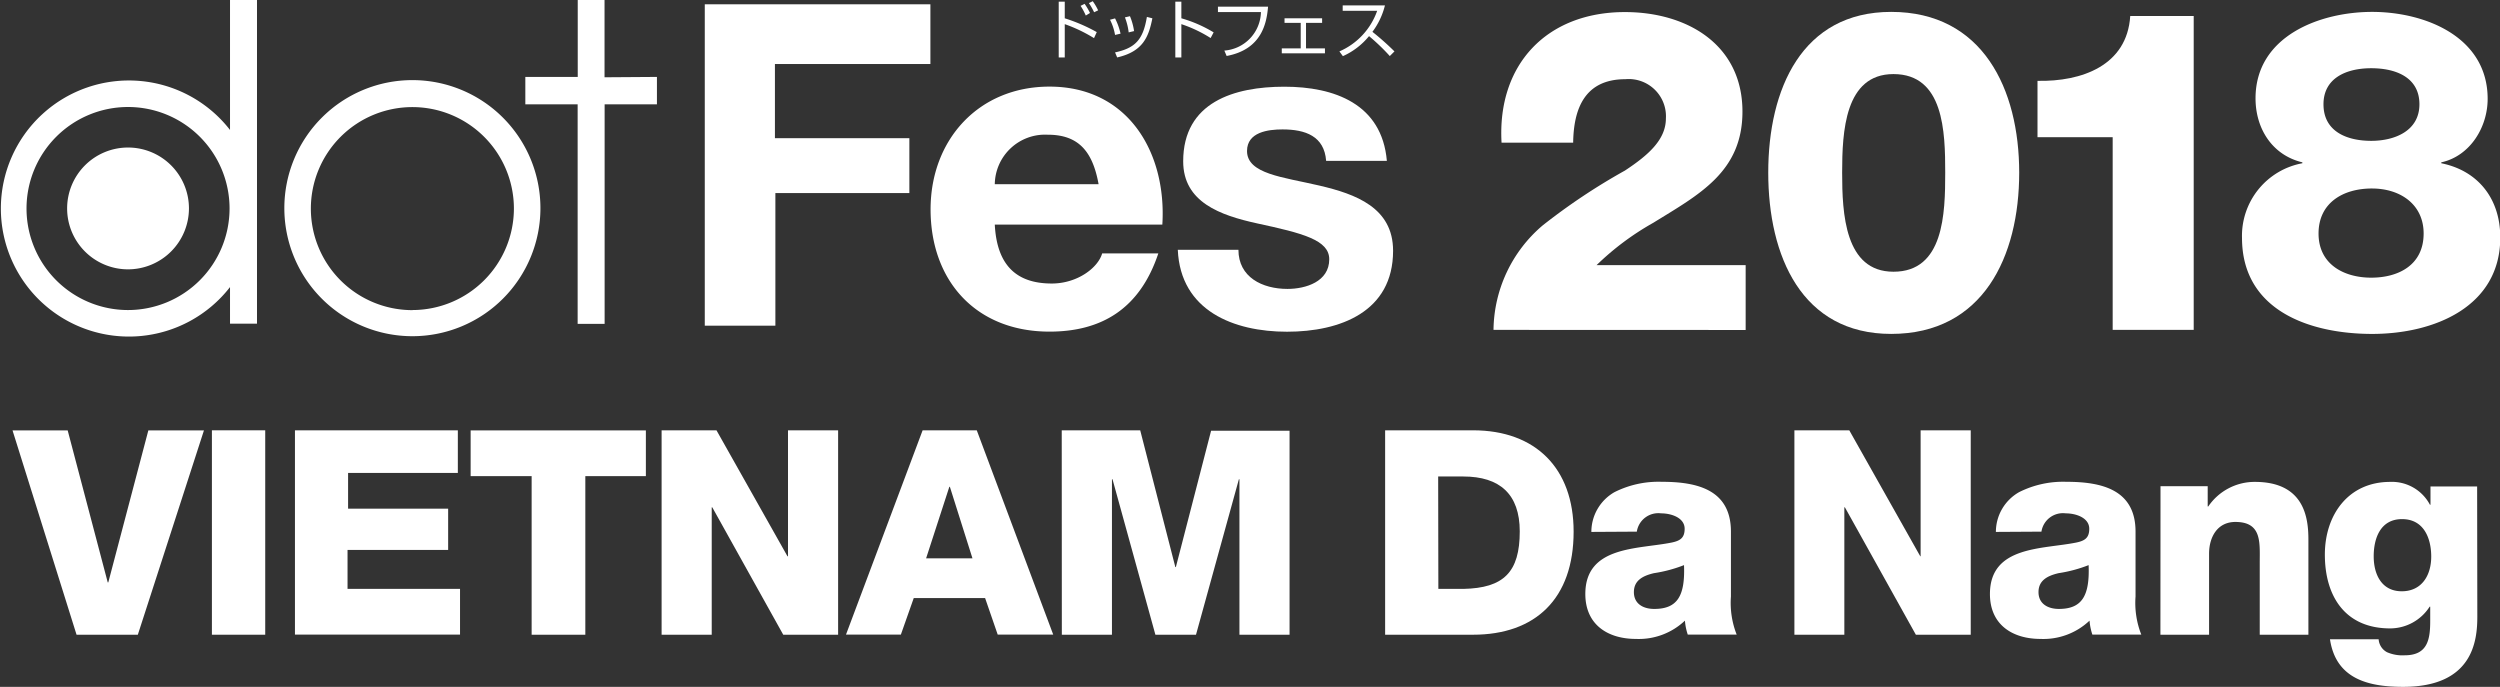 <svg viewBox="0 0 273.35 75.1" xmlns="http://www.w3.org/2000/svg"><rect x="0" y="0" width="273.35" height="75.1" fill="#333333" stroke="none"/><g fill="#fff"><path d="m116.42.18v1.82a18.62 18.62 0 0 1 3.5 1.51l-.3.66a16.33 16.33 0 0 0 -3.2-1.53v3.64h-.66v-6.1zm2.3 1.52a6.85 6.85 0 0 0 -.57-1.06l.44-.22a6.57 6.57 0 0 1 .59 1zm.91-.36a7.13 7.13 0 0 0 -.57-1l.42-.21a6 6 0 0 1 .59 1z"/><path d="m121.92 3.82a5.86 5.86 0 0 0 -.55-1.66l.55-.15a6.82 6.82 0 0 1 .6 1.67zm0 1.91c2.22-.48 3.07-1.4 3.48-3.88l.6.15c-.4 2-1 3.63-3.85 4.28zm1.49-2.19a6.72 6.72 0 0 0 -.41-1.64l.55-.13a6.92 6.92 0 0 1 .45 1.63z"/><path d="m129.17.18v1.82a14.41 14.41 0 0 1 3.53 1.54l-.33.62a14.51 14.51 0 0 0 -3.2-1.52v3.64h-.66v-6.1z"/><path d="m138.65.73c-.15 1.7-.62 4.66-4.53 5.39l-.25-.59a4.32 4.32 0 0 0 4-4.21h-4.7v-.59z"/><path d="m144.56 2v.5h-1.76v2.79h2.07v.54h-4.72v-.54h2.07v-2.79h-1.77v-.5z"/><path d="m146.45 5.62a7.55 7.55 0 0 0 4.13-4.44h-3.77v-.59h4.62a8 8 0 0 1 -1.37 2.89 29.26 29.26 0 0 1 2.41 2.14l-.51.51a22.17 22.17 0 0 0 -2.27-2.18 7.79 7.79 0 0 1 -2.86 2.19z"/><path d="m77.06.47h24.67v6.53h-17v8.11h14.7v6h-14.65v14.5h-7.72z"/><path d="m108.77 24.56c.23 4.44 2.36 6.44 6.23 6.44 2.8 0 5.06-1.72 5.51-3.29h6.14c-2 6-6.14 8.55-11.9 8.55-8 0-13-5.51-13-13.37 0-7.62 5.26-13.42 13-13.42 8.65 0 12.83 7.28 12.34 15.09zm11.35-4.42c-.64-3.54-2.16-5.41-5.55-5.41a5.5 5.5 0 0 0 -5.8 5.41z"/><path d="m135.41 27.31c0 3 2.61 4.28 5.36 4.28 2 0 4.57-.79 4.57-3.24 0-2.11-2.9-2.85-7.91-3.93-4-.88-8.06-2.31-8.06-6.78 0-6.49 5.6-8.16 11.06-8.16s10.67 1.87 11.21 8.11h-6.64c-.2-2.7-2.26-3.44-4.77-3.44-1.57 0-3.88.29-3.88 2.36 0 2.51 3.93 2.85 7.91 3.78s8.06 2.41 8.06 7.13c0 6.68-5.8 8.85-11.6 8.85s-11.65-2.27-11.94-8.96z"/><path d="m45.09 8.76a14 14 0 1 0 14 14 14 14 0 0 0 -14-14zm0 25.15a11.1 11.1 0 1 1 11.1-11.1 11.11 11.11 0 0 1 -11.1 11.09zm-19.94-19.7a14 14 0 1 0 0 17.18v4h2.95v-35.39h-2.95zm-11.15 19.69a11.1 11.1 0 1 1 11.1-11.1 11.11 11.11 0 0 1 -11.1 11.1zm0-4.45a6.66 6.66 0 1 1 6.66-6.66 6.67 6.67 0 0 1 -6.66 6.66zm52.1-21v-8.45h-2.93v8.41h-5.73v3h5.72v24h2.95v-24h5.72v-3z"/><path d="m15.07 69.4h-6.7l-7-22.34h6.03l4.38 16.62h.06l4.38-16.62h6.08z"/><path d="m23.17 47.05h5.83v22.35h-5.83z"/><path d="m32.25 47.05h17.81v4.66h-12v3.91h10.94v4.51h-11v4.26h12.3v5h-18.05z"/><path d="m70.62 52.06h-6.62v17.34h-5.87v-17.34h-6.67v-5h19.16z"/><path d="m72.34 47.05h6l7.76 13.77h.06v-13.77h5.48v22.35h-6l-7.76-13.93h-.06v13.93h-5.48z"/><path d="m100.88 47.05h5.92l8.36 22.34h-6.07l-1.38-4h-7.8l-1.41 4h-6zm.38 14h5.07l-2.47-7.82h-.06z"/><path d="m116.09 47.05h8.58l3.84 14.95h.06l3.85-14.9h8.58v22.3h-5.48v-17h-.06l-4.69 17h-4.44l-4.69-17h-.06v17h-5.48z"/><path d="m151.45 47.05h9.61c6.85 0 11 4.16 11 11.08 0 7.32-4.16 11.27-11 11.27h-9.61zm5.82 17.34h2.73c4.41-.09 6.17-1.82 6.17-6.29 0-4.07-2.19-6-6.17-6h-2.75z"/><path d="m174 58.16a5 5 0 0 1 2.53-4.35 10.71 10.71 0 0 1 5.16-1.13c3.85 0 7.57.84 7.57 5.45v7.1a9.45 9.45 0 0 0 .63 4.16h-5.35a6.36 6.36 0 0 1 -.31-1.53 7.33 7.33 0 0 1 -5.35 2c-3.1 0-5.54-1.57-5.54-4.91 0-5.29 5.76-4.88 9.45-5.63.91-.19 1.41-.5 1.41-1.5 0-1.22-1.47-1.69-2.57-1.69a2.38 2.38 0 0 0 -2.66 2zm6.88 8.42c2.54 0 3.38-1.44 3.25-4.79a15.08 15.08 0 0 1 -3.29.88c-1.19.28-2.19.78-2.19 2.07s1.03 1.84 2.22 1.84z"/><path d="m196.2 47.05h6l7.76 13.77h.04v-13.77h5.48v22.35h-6l-7.76-13.93h-.06v13.93h-5.46z"/><path d="m218.23 58.16a5 5 0 0 1 2.54-4.35 10.71 10.71 0 0 1 5.16-1.13c3.85 0 7.57.84 7.57 5.45v7.1a9.45 9.45 0 0 0 .63 4.16h-5.35a6.36 6.36 0 0 1 -.31-1.53 7.33 7.33 0 0 1 -5.35 2c-3.1 0-5.54-1.57-5.54-4.91 0-5.29 5.76-4.88 9.45-5.63.91-.19 1.41-.5 1.41-1.5 0-1.22-1.47-1.69-2.57-1.69a2.38 2.38 0 0 0 -2.66 2zm6.89 8.42c2.53 0 3.38-1.44 3.25-4.79a15.11 15.11 0 0 1 -3.29.88c-1.19.28-2.19.78-2.19 2.07s1.04 1.84 2.23 1.84z"/><path d="m236.23 53.16h5.16v2.22h.06a6.13 6.13 0 0 1 5.1-2.69c5.41 0 5.85 3.94 5.85 6.29v10.42h-5.32v-7.86c0-2.22.25-4.47-2.66-4.47-2 0-2.88 1.69-2.88 3.47v8.86h-5.32z"/><path d="m270.87 67.43c0 2.66-.5 7.67-8.11 7.67-3.79 0-7.35-.85-8-5.2h5.32a1.74 1.74 0 0 0 .91 1.41 4.23 4.23 0 0 0 1.94.34c2.54 0 2.79-1.78 2.79-3.79v-1.53h-.06a5.14 5.14 0 0 1 -4.32 2.38c-4.91 0-7.14-3.5-7.14-8.07 0-4.32 2.54-7.95 7.14-7.95a4.7 4.7 0 0 1 4.35 2.5h.06v-2h5.1zm-8.23-10.67c-2.35 0-3.1 2.07-3.1 4.07s.88 3.82 3.07 3.82 3.22-1.75 3.22-3.79-.83-4.1-3.19-4.1z"/><path d="m163.3 36.07a15.2 15.2 0 0 1 5.37-11.42 67.84 67.84 0 0 1 9-6c2.61-1.72 4.48-3.4 4.48-5.71a4.07 4.07 0 0 0 -4.43-4.28c-4.43 0-5.66 3.2-5.71 6.94h-7.83c-.49-8.52 4.92-14.28 13.49-14.28 6.79 0 12.85 3.55 12.85 10.88 0 6.6-4.73 9.06-9.75 12.16a29.92 29.92 0 0 0 -6.2 4.63h16.3v7.09z"/><path d="m193.34 18.88c0-9.16 3.69-17.58 13.44-17.58 10 0 14 8.42 14 17.58s-3.94 17.63-14 17.63c-9.78 0-13.44-8.51-13.44-17.63zm19.35 0c0-4.48-.15-10.78-5.66-10.78-5.32 0-5.61 6.3-5.61 10.78s.29 10.83 5.61 10.83c5.51.01 5.66-6.35 5.66-10.83z"/><path d="m222.78 15v-6.16c4.83.1 9.8-1.67 10.14-7.09h6.94v34.32h-8.86v-21.07z"/><path d="m251.74 17.85v-.1c-3.3-.79-5.12-3.69-5.12-7 0-6.79 7-9.45 12.75-9.45s12.63 2.7 12.63 9.51c0 3.1-1.92 6.25-5.07 6.94v.1c3.94.79 6.45 3.79 6.45 8.12 0 7.58-7.24 10.54-14 10.54s-14.24-2.51-14.24-10.51a8.07 8.07 0 0 1 6.6-8.15zm1.77 7.68c0 3.4 2.81 4.83 5.76 4.83s5.73-1.36 5.73-4.83c0-3.15-2.51-4.92-5.66-4.92s-5.83 1.57-5.83 4.92zm.54-14.13c0 3.05 2.66 4 5.22 4s5.27-1.08 5.27-4-2.54-3.94-5.27-3.94-5.22 1.08-5.22 3.94z"/></g></svg>